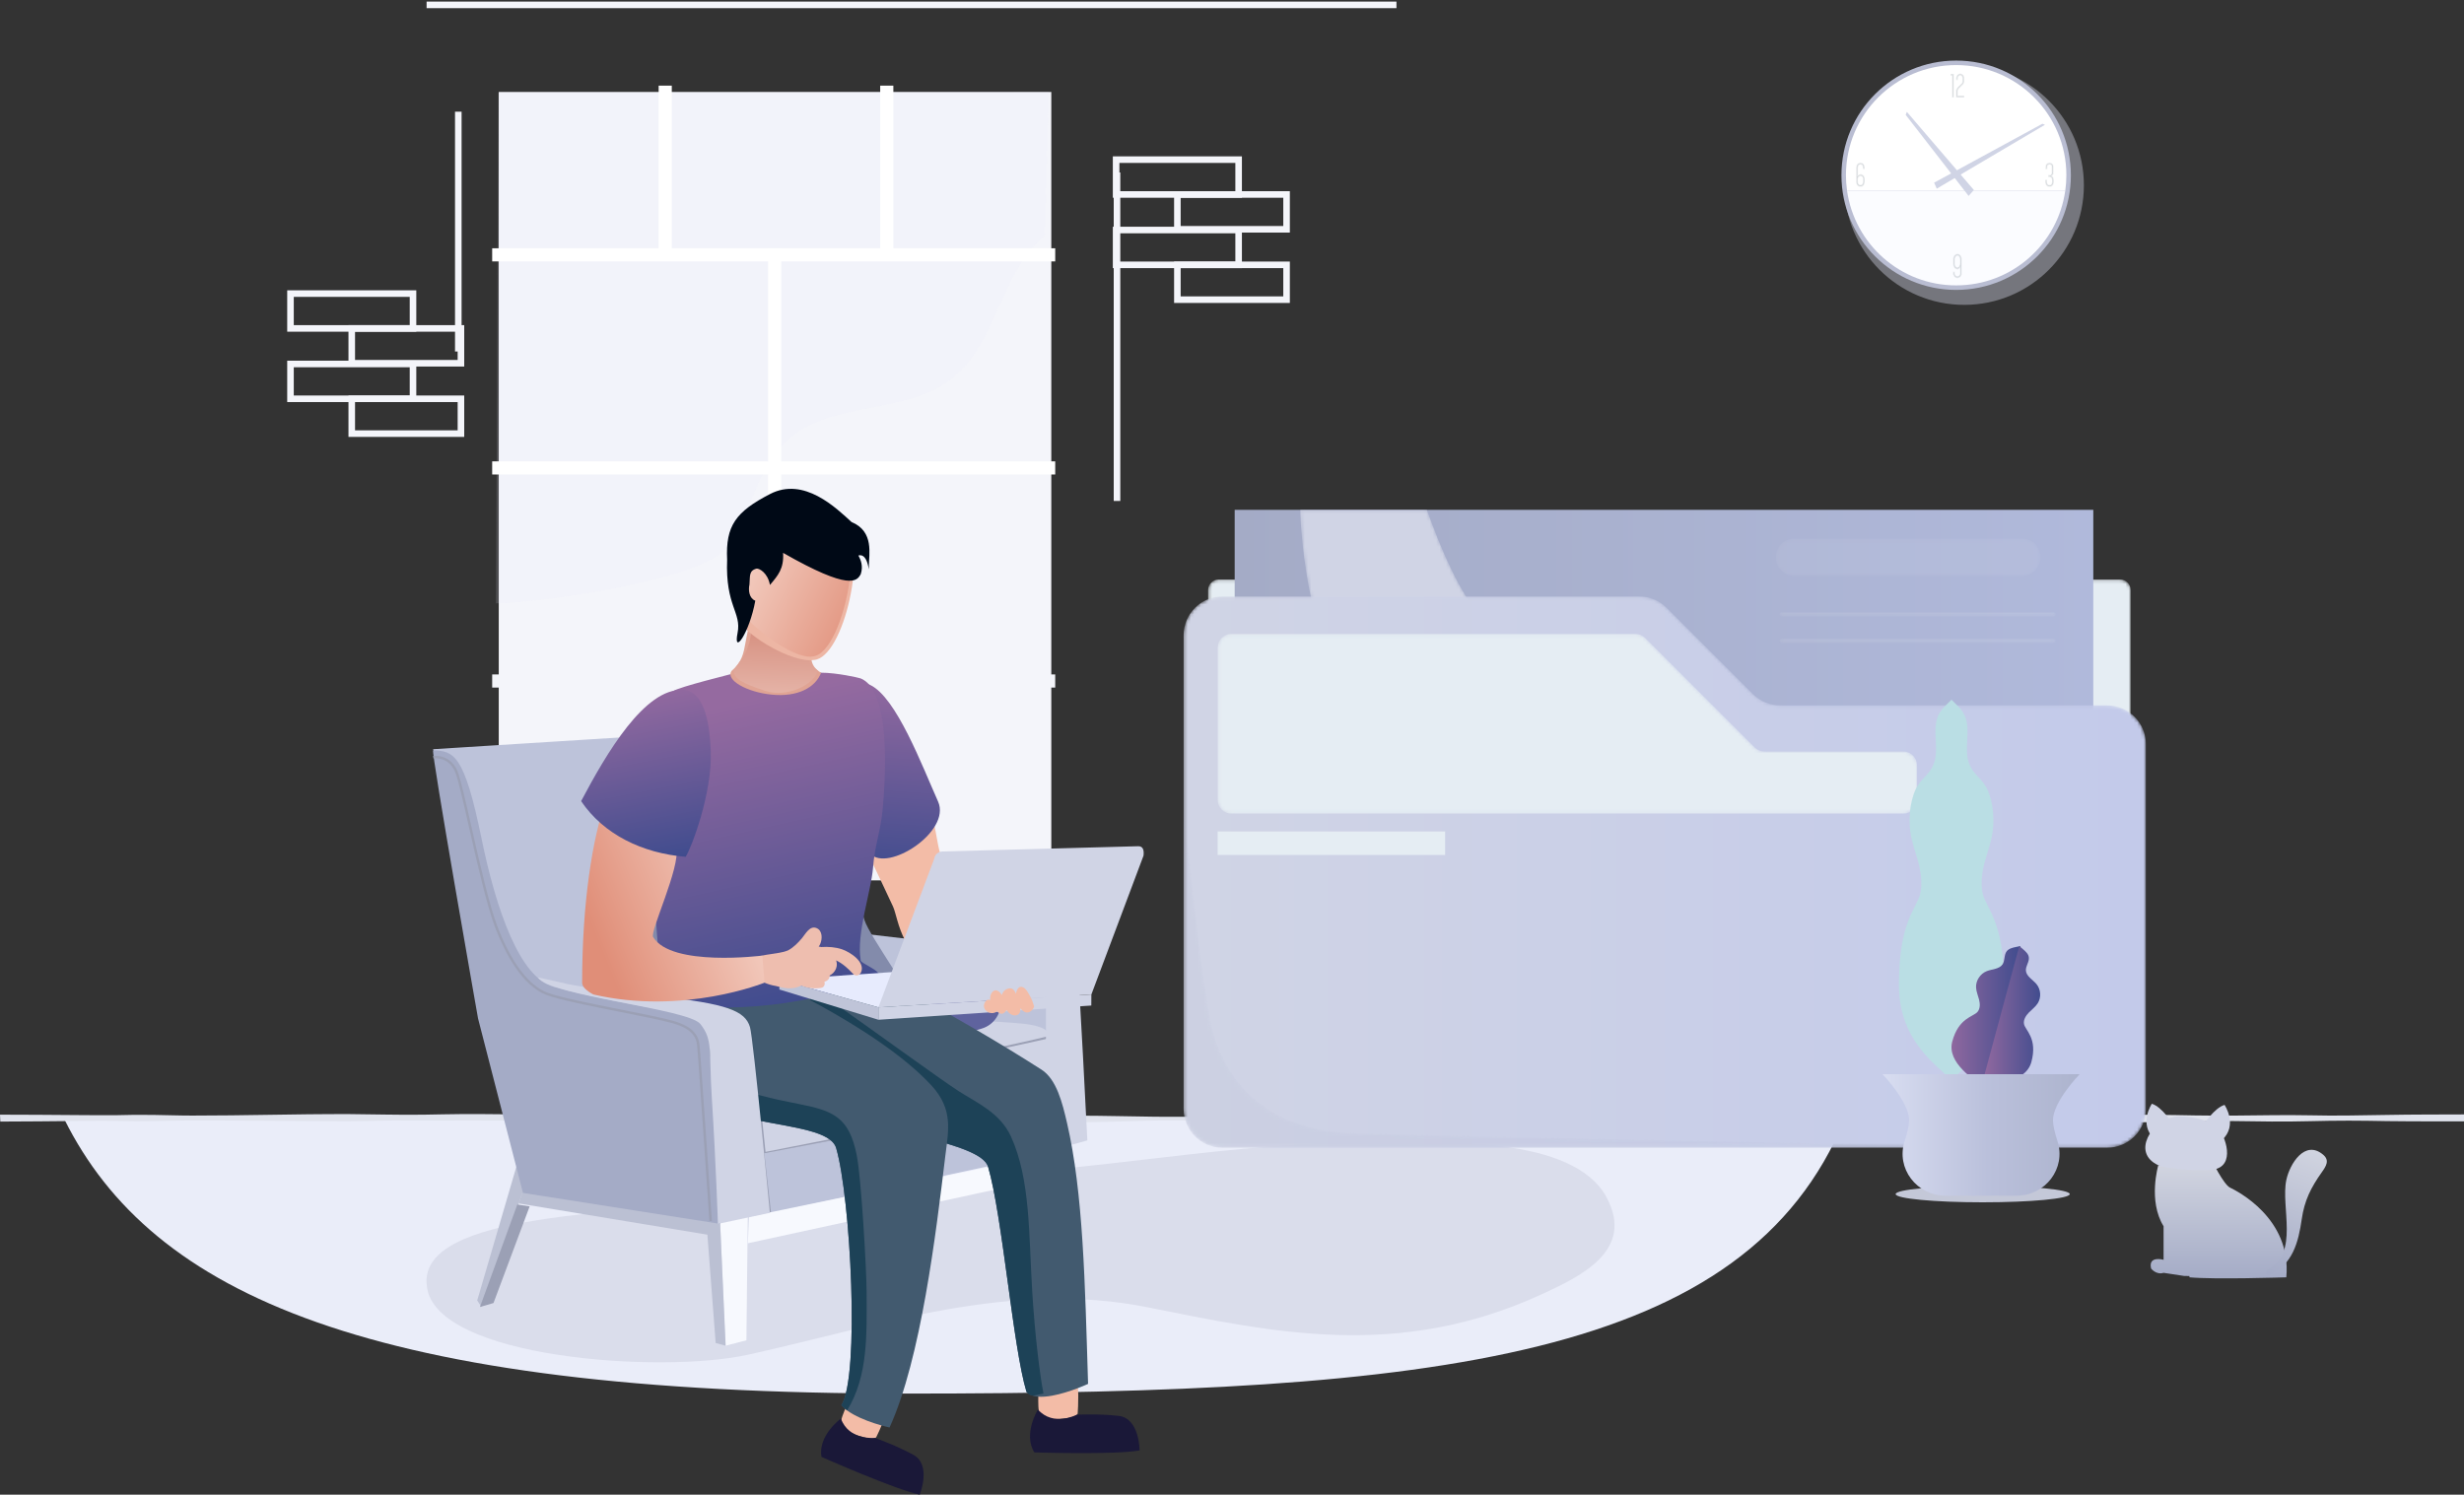 <?xml version="1.0" encoding="UTF-8"?>
<svg width="750px" height="455px" viewBox="0 0 750 455" version="1.1" xmlns="http://www.w3.org/2000/svg" xmlns:xlink="http://www.w3.org/1999/xlink">
    <rect x="0" y="0" width="750" height="455" fill="#333333" stroke="none"/>
    <!-- Generator: sketchtool 57.1 (101010) - https://sketch.com -->
    <title>4F96DE33-980A-41A5-ACF1-6061E7DBF5EC</title>
    <desc>Created with sketchtool.</desc>
    <defs>
        <path d="M3.489,0.122 L277.853,0.122 C279.635,0.122 281.08,1.566 281.08,3.347 L281.08,53.199 C281.08,54.98 279.635,56.424 277.853,56.424 L3.489,56.424 C1.71,56.424 0.265,54.98 0.265,53.199 L0.265,3.347 C0.265,1.566 1.71,0.122 3.489,0.122" id="path-1"></path>
        <linearGradient x1="-1.05713833e-05%" y1="50%" x2="100%" y2="50%" id="linearGradient-3">
            <stop stop-color="#A4ABC6" offset="0%"></stop>
            <stop stop-color="#B0B9DB" offset="100%"></stop>
        </linearGradient>
        <path d="M143.33,72.087 L107.188,72.087 C96.407,69.588 83.209,70.882 70.13,72.087 C57.941,73.211 45.857,74.258 35.93,72.087 C30.603,70.92 25.896,68.832 22.13,65.329 C4.42,48.87 0.768,16.011 0.069,0.204 L38.671,0.204 C43.094,12.58 48.876,25.932 55.01,32.509 C68.163,46.584 116.67,15.14 133.114,57.618 C135.459,63.68 138.996,68.421 143.33,72.087" id="path-4"></path>
        <path d="M293.173,45.011 L293.173,156.061 C293.173,162.584 287.882,167.872 281.362,167.872 L12.084,167.872 C5.556,167.872 0.268,162.584 0.268,156.061 L0.268,11.851 C0.268,5.329 5.556,0.04 12.084,0.04 L138.932,0.04 C142.068,0.04 145.071,1.284 147.289,3.498 L173.528,29.736 C175.741,31.95 178.747,33.2 181.88,33.2 L281.362,33.2 C282.544,33.2 283.691,33.375 284.771,33.704 C289.631,35.162 293.173,39.673 293.173,45.011" id="path-6"></path>
        <linearGradient x1="0%" y1="50%" x2="100%" y2="50%" id="linearGradient-8">
            <stop stop-color="#D0D4E5" offset="0%"></stop>
            <stop stop-color="#C3CAEA" offset="100%"></stop>
        </linearGradient>
        <path d="M4.362,0.103 L127.273,0.103 C128.392,0.103 129.47,0.548 130.26,1.341 L163.584,34.665 C164.377,35.458 165.452,35.903 166.574,35.903 L208.783,35.903 C211.118,35.903 213.011,37.795 213.011,40.129 L213.011,50.626 C213.011,52.96 211.118,54.852 208.783,54.852 L4.362,54.852 C2.028,54.852 0.135,52.96 0.135,50.626 L0.135,4.33 C0.135,1.995 2.028,0.103 4.362,0.103" id="path-9"></path>
        <path d="M83.66,1.405 L0.854,1.405 C0.508,1.405 0.229,1.126 0.229,0.782 C0.229,0.438 0.508,0.159 0.854,0.159 L83.66,0.159 C84.005,0.159 84.284,0.438 84.284,0.782 C84.284,1.126 84.005,1.405 83.66,1.405" id="path-11"></path>
        <linearGradient x1="-6.57375756e-05%" y1="49.998%" x2="99.998%" y2="49.998%" id="linearGradient-13">
            <stop stop-color="#EDF1EE" offset="0%"></stop>
            <stop stop-color="#F1F6F6" offset="100%"></stop>
        </linearGradient>
        <path d="M83.66,1.459 L0.854,1.459 C0.508,1.459 0.229,1.18 0.229,0.836 C0.229,0.493 0.508,0.213 0.854,0.213 L83.66,0.213 C84.005,0.213 84.284,0.493 84.284,0.836 C84.284,1.18 84.005,1.459 83.66,1.459" id="path-14"></path>
        <path d="M75.12,11.467 L5.661,11.467 C2.616,11.467 0.149,8.999 0.149,5.955 L0.149,5.617 C0.149,2.573 2.616,0.105 5.661,0.105 L75.12,0.105 C78.165,0.105 80.632,2.573 80.632,5.617 L80.632,5.955 C80.632,8.999 78.165,11.467 75.12,11.467" id="path-16"></path>
        <path d="M260.003,104.052 L12.084,104.052 C5.556,104.052 0.268,98.764 0.268,92.241 L0.268,0.077 C1.594,13.681 4.335,39.87 7.728,61.936 C12.551,93.327 37.159,98.709 49.219,99.515 C61.276,100.314 260.003,104.052 260.003,104.052" id="path-18"></path>
        <linearGradient x1="0.002%" y1="49.998%" x2="100.003%" y2="49.998%" id="linearGradient-20">
            <stop stop-color="#956AA0" offset="0%"></stop>
            <stop stop-color="#404C8E" offset="100%"></stop>
        </linearGradient>
        <linearGradient x1="0%" y1="50%" x2="100.001%" y2="50%" id="linearGradient-21">
            <stop stop-color="#956AA0" offset="0%"></stop>
            <stop stop-color="#404C8E" offset="100%"></stop>
        </linearGradient>
        <linearGradient x1="100%" y1="50%" x2="0%" y2="50%" id="linearGradient-22">
            <stop stop-color="#ADB4CE" offset="0%"></stop>
            <stop stop-color="#BAC0DB" offset="46.619%"></stop>
            <stop stop-color="#D8DDF1" offset="100%"></stop>
        </linearGradient>
        <linearGradient x1="50%" y1="-0.001%" x2="50%" y2="100%" id="linearGradient-23">
            <stop stop-color="#956AA0" offset="0%"></stop>
            <stop stop-color="#404C8E" offset="100%"></stop>
        </linearGradient>
        <linearGradient x1="36.24%" y1="11.118%" x2="50%" y2="100%" id="linearGradient-24">
            <stop stop-color="#956AA0" offset="0%"></stop>
            <stop stop-color="#404C8E" offset="100%"></stop>
        </linearGradient>
        <linearGradient x1="50.745%" y1="150.621%" x2="44.73%" y2="-42.427%" id="linearGradient-25">
            <stop stop-color="#EFCCC2" offset="0%"></stop>
            <stop stop-color="#CC7765" offset="100%"></stop>
        </linearGradient>
        <linearGradient x1="101.315%" y1="21.903%" x2="-23.27%" y2="72.995%" id="linearGradient-26">
            <stop stop-color="#F6D7CC" offset="0%"></stop>
            <stop stop-color="#E08E78" offset="100%"></stop>
        </linearGradient>
        <linearGradient x1="80.471%" y1="21.903%" x2="6.492%" y2="72.995%" id="linearGradient-27">
            <stop stop-color="#F6D7CC" offset="0%"></stop>
            <stop stop-color="#E08E78" offset="100%"></stop>
        </linearGradient>
        <linearGradient x1="50%" y1="-0.001%" x2="50%" y2="100%" id="linearGradient-28">
            <stop stop-color="#956AA0" offset="0%"></stop>
            <stop stop-color="#404C8E" offset="100%"></stop>
        </linearGradient>
        <linearGradient x1="50%" y1="0%" x2="50%" y2="100%" id="linearGradient-29">
            <stop stop-color="#D3D6E1" offset="0%"></stop>
            <stop stop-color="#A4ABC6" offset="100%"></stop>
        </linearGradient>
        <linearGradient x1="50%" y1="0%" x2="50%" y2="100%" id="linearGradient-30">
            <stop stop-color="#D3D6E1" offset="0%"></stop>
            <stop stop-color="#A4ABC6" offset="100%"></stop>
        </linearGradient>
    </defs>
    <g id="Page-1" stroke="none" stroke-width="1" fill="none" fill-rule="evenodd">
        <g id="VDS-start" transform="translate(-572, -123)">
            <g id="main-screen" transform="translate(-33, -7)">
                <g id="vds-start-img" transform="translate(605, 112)">
                    <g id="14" transform="translate(0, 173)">
                        <path d="M19.629,185.814 C46.251,239.146 112.571,269.225 275.719,269.227 C438.524,269.23 531.427,258.469 561.437,185.814 L19.629,185.814 Z" id="Path" fill="#EAEDF9" fill-rule="nonzero"></path>
                        <g id="Group-9-Copy" transform="translate(506.5, 271) scale(-1, 1) translate(-506.5, -271) translate(333, 242)"></g>
                        <path d="M215.452,209.676 C226.057,208.813 245.855,206.24 252.584,204.556 C266.884,202.031 274.622,203.795 288.921,202.953 C332.662,202.112 376.402,192.009 420.143,192.851 C437.807,192.851 479.024,190.325 489.118,209.688 C497.53,225.684 481.29,233.502 468.93,239.153 C425.369,259.07 387.298,250.56 349.446,242.983 C307.387,234.564 268.52,248.355 227.743,257.386 C201.137,263.279 132.465,258.516 129.941,236.628 C126.577,213.055 194.653,215.309 215.452,209.676" id="Path" fill="#DADDEB" fill-rule="nonzero"></path>
                        <ellipse id="Oval" fill="#C4C8D8" cx="603.5" cy="208.5" rx="26.5" ry="2.5"></ellipse>
                        <path d="M0,184.319 C7.818,184.36 15.633,184.35 23.451,184.447 L29.315,184.483 C31.27,184.504 33.224,184.504 35.179,184.483 C37.134,184.442 39.088,184.381 41.043,184.37 C42.998,184.36 44.952,184.37 46.907,184.401 C50.816,184.452 54.725,184.606 58.618,184.596 C62.511,184.586 66.437,184.545 70.33,184.524 L93.781,184.201 C97.691,184.201 101.6,184.109 105.493,184.135 C109.386,184.16 113.311,184.227 117.204,184.288 C121.097,184.35 125.023,184.37 128.916,184.324 C132.809,184.278 136.734,184.155 140.628,184.14 L146.491,184.14 L152.355,184.191 L164.067,184.314 C167.976,184.35 171.885,184.432 175.778,184.432 L187.49,184.432 C195.308,184.55 203.123,184.191 210.941,184.232 C214.851,184.232 218.76,184.493 222.653,184.504 C223.63,184.529 224.607,184.504 225.585,184.504 L228.517,184.411 C230.471,184.329 232.426,184.335 234.381,184.34 L257.832,184.422 L269.543,184.483 L292.967,184.483 C296.876,184.483 300.785,184.586 304.678,184.673 C308.571,184.76 312.497,184.873 316.39,184.832 C320.283,184.791 324.208,184.611 328.101,184.627 C335.92,184.627 343.734,184.862 351.553,184.944 C355.462,185.011 359.371,184.944 363.264,184.944 L374.976,184.873 L380.84,184.832 L398.415,184.832 C406.234,184.832 414.048,184.832 421.866,184.919 L433.578,184.919 L445.29,184.77 L457.001,184.596 L468.713,184.478 C476.531,184.381 484.346,184.36 492.164,184.319 L498.028,184.319 L503.892,184.355 L515.603,184.54 L521.467,184.565 L527.331,184.524 C531.24,184.524 535.149,184.437 539.043,184.381 L550.754,184.237 L556.618,184.165 L562.482,184.165 C570.3,184.391 578.115,184.222 585.933,184.165 C587.888,184.135 589.842,184.14 591.797,184.135 C593.752,184.13 595.706,184.135 597.661,184.176 C601.57,184.232 605.479,184.406 609.372,184.447 C617.191,184.601 625.005,184.232 632.824,184.493 C636.733,184.601 640.642,184.616 644.535,184.493 C646.49,184.442 648.445,184.36 650.399,184.355 C652.354,184.35 654.309,184.355 656.263,184.381 C660.172,184.381 664.082,184.499 667.975,184.55 L673.839,184.606 L679.702,184.606 L691.414,184.483 C695.323,184.432 699.227,184.444 703.126,184.519 C710.944,184.714 718.758,184.519 726.577,184.401 C730.486,184.309 734.395,184.314 738.288,184.283 C742.182,184.253 746.107,184.232 750,184.247 L750,186.353 L738.288,186.353 C738.288,186.353 730.47,186.353 726.577,186.282 C722.684,186.21 718.758,186.143 714.865,186.143 C710.972,186.143 707.047,186.205 703.154,186.302 C699.261,186.399 695.335,186.435 691.442,186.41 L679.731,186.266 C671.912,186.266 664.098,186.471 656.279,186.62 L650.415,186.62 C648.461,186.62 646.506,186.497 644.552,186.42 C640.642,186.246 636.733,186.261 632.84,186.389 C630.885,186.456 628.931,186.476 626.976,186.487 C625.022,186.497 623.067,186.487 621.112,186.405 L615.248,186.266 C613.294,186.266 611.339,186.215 609.385,186.266 C605.475,186.266 601.566,186.451 597.673,186.497 C595.718,186.497 593.764,186.538 591.809,186.497 C589.855,186.456 587.9,186.497 585.945,186.44 C578.127,186.348 570.312,186.143 562.494,186.364 C546.861,186.44 531.224,185.964 515.591,186.179 L503.88,186.466 L498.016,186.538 L492.152,186.538 C484.333,186.538 476.519,186.538 468.701,186.466 C460.882,186.394 453.068,186.379 445.249,186.148 C437.431,185.918 429.616,185.846 421.798,186.025 C406.165,186.292 390.528,186.435 374.895,186.338 L363.183,186.118 C359.274,186.077 355.365,186.041 351.472,186.118 C347.579,186.194 343.653,186.328 339.76,186.43 C337.806,186.492 335.851,186.558 333.896,186.569 C331.942,186.579 329.987,186.645 328.033,186.62 C327.055,186.62 326.078,186.584 325.101,186.553 L322.169,186.41 C320.214,186.317 318.26,186.2 316.305,186.159 C312.396,186.102 308.486,186.225 304.593,186.394 C300.7,186.563 296.775,186.661 292.882,186.656 C288.989,186.65 285.063,186.589 281.17,186.558 L269.459,186.461 L257.747,186.461 L234.514,186.476 C232.559,186.476 230.605,186.476 228.65,186.358 L225.718,186.241 C224.741,186.241 223.763,186.189 222.786,186.21 C218.877,186.21 214.968,186.425 211.075,186.41 C203.256,186.41 195.442,186.061 187.623,186.107 C171.99,185.964 156.353,186.107 140.72,186.077 L129.009,186.041 C125.1,186.041 121.19,186.041 117.297,186.138 C113.404,186.235 109.479,186.312 105.586,186.323 C101.693,186.333 97.767,186.287 93.874,186.276 L70.423,186.123 C66.514,186.123 62.604,186.041 58.711,186.072 C54.818,186.102 50.893,186.22 47,186.276 C45.045,186.276 43.09,186.338 41.136,186.317 L35.272,186.241 L32.34,186.205 L29.408,186.205 L23.544,186.251 C15.726,186.364 7.911,186.374 0.093,186.425 L0,184.319 Z" id="Path" fill="#E0E3ED" fill-rule="nonzero"></path>
                        <g id="Group" transform="translate(360, 0)">
                            <g id="Group-275" transform="translate(7.46, 21.273)">
                                <mask id="mask-2" fill="white">
                                    <use xlink:href="#path-1"></use>
                                </mask>
                                <g id="Clip-274"></g>
                                <path d="M3.489,0.122 L277.853,0.122 C279.635,0.122 281.08,1.566 281.08,3.347 L281.08,53.199 C281.08,54.98 279.635,56.424 277.853,56.424 L3.489,56.424 C1.71,56.424 0.265,54.98 0.265,53.199 L0.265,3.347 C0.265,1.566 1.71,0.122 3.489,0.122" id="Fill-273" fill="#E5EDF3" mask="url(#mask-2)"></path>
                            </g>
                            <polygon id="Fill-276" fill="url(#linearGradient-3)" points="15.817 72.087 277.162 72.087 277.162 0.204 15.817 0.204"></polygon>
                            <g id="Group-280" transform="translate(35.64, 0)">
                                <mask id="mask-5" fill="white">
                                    <use xlink:href="#path-4"></use>
                                </mask>
                                <g id="Clip-279"></g>
                                <path d="M143.33,72.087 L107.188,72.087 C96.407,69.588 83.209,70.882 70.13,72.087 C57.941,73.211 45.857,74.258 35.93,72.087 C30.603,70.92 25.896,68.832 22.13,65.329 C4.42,48.87 0.768,16.011 0.069,0.204 L38.671,0.204 C43.094,12.58 48.876,25.932 55.01,32.509 C68.163,46.584 116.67,15.14 133.114,57.618 C135.459,63.68 138.996,68.421 143.33,72.087" id="Fill-278" fill="#D0D4E5" mask="url(#mask-5)"></path>
                            </g>
                            <g id="Group-283" transform="translate(0, 26.523)">
                                <mask id="mask-7" fill="white">
                                    <use xlink:href="#path-6"></use>
                                </mask>
                                <g id="Clip-282"></g>
                                <path d="M293.173,45.011 L293.173,156.061 C293.173,162.584 287.882,167.872 281.362,167.872 L12.084,167.872 C5.556,167.872 0.268,162.584 0.268,156.061 L0.268,11.851 C0.268,5.329 5.556,0.04 12.084,0.04 L138.932,0.04 C142.068,0.04 145.071,1.284 147.289,3.498 L173.528,29.736 C175.741,31.95 178.747,33.2 181.88,33.2 L281.362,33.2 C282.544,33.2 283.691,33.375 284.771,33.704 C289.631,35.162 293.173,39.673 293.173,45.011" id="Fill-281" fill="url(#linearGradient-8)" mask="url(#mask-7)"></path>
                            </g>
                            <g id="Group-286" transform="translate(10.499, 37.85)">
                                <mask id="mask-10" fill="white">
                                    <use xlink:href="#path-9"></use>
                                </mask>
                                <g id="Clip-285"></g>
                                <path d="M4.362,0.103 L127.273,0.103 C128.392,0.103 129.47,0.548 130.26,1.341 L163.584,34.665 C164.377,35.458 165.452,35.903 166.574,35.903 L208.783,35.903 C211.118,35.903 213.011,37.795 213.011,40.129 L213.011,50.626 C213.011,52.96 211.118,54.852 208.783,54.852 L4.362,54.852 C2.028,54.852 0.135,52.96 0.135,50.626 L0.135,4.33 C0.135,1.995 2.028,0.103 4.362,0.103" id="Fill-284" fill="#E5EDF3" mask="url(#mask-10)"></path>
                            </g>
                            <polygon id="Fill-287" fill="#E5EDF3" points="10.634 105.262 79.875 105.262 79.875 98.104 10.634 98.104"></polygon>
                            <g id="Group-294" opacity="0.3" transform="translate(181.449, 31.232)">
                                <mask id="mask-12" fill="white">
                                    <use xlink:href="#path-11"></use>
                                </mask>
                                <g id="Clip-293" opacity="0.32"></g>
                                <path d="M83.66,1.405 L0.854,1.405 C0.508,1.405 0.229,1.126 0.229,0.782 C0.229,0.438 0.508,0.159 0.854,0.159 L83.66,0.159 C84.005,0.159 84.284,0.438 84.284,0.782 C84.284,1.126 84.005,1.405 83.66,1.405" id="Fill-292" fill="url(#linearGradient-13)" opacity="0.685" mask="url(#mask-12)"></path>
                            </g>
                            <g id="Group-297" opacity="0.3" transform="translate(181.449, 39.244)">
                                <mask id="mask-15" fill="white">
                                    <use xlink:href="#path-14"></use>
                                </mask>
                                <g id="Clip-296" opacity="0.32"></g>
                                <path d="M83.66,1.459 L0.854,1.459 C0.508,1.459 0.229,1.18 0.229,0.836 C0.229,0.493 0.508,0.213 0.854,0.213 L83.66,0.213 C84.005,0.213 84.284,0.493 84.284,0.836 C84.284,1.18 84.005,1.459 83.66,1.459" id="Fill-295" fill="url(#linearGradient-13)" opacity="0.685" mask="url(#mask-15)"></path>
                            </g>
                            <g id="Group-300" transform="translate(180.41, 8.841)">
                                <mask id="mask-17" fill="white">
                                    <use xlink:href="#path-16"></use>
                                </mask>
                                <g id="Clip-299"></g>
                                <path d="M75.12,11.467 L5.661,11.467 C2.616,11.467 0.149,8.999 0.149,5.955 L0.149,5.617 C0.149,2.573 2.616,0.105 5.661,0.105 L75.12,0.105 C78.165,0.105 80.632,2.573 80.632,5.617 L80.632,5.955 C80.632,8.999 78.165,11.467 75.12,11.467" id="Fill-298" fill="#FFFFFF" opacity="0.248" mask="url(#mask-17)"></path>
                            </g>
                            <g id="Group-303" transform="translate(0, 90.343)">
                                <mask id="mask-19" fill="white">
                                    <use xlink:href="#path-18"></use>
                                </mask>
                                <g id="Clip-302"></g>
                                <path d="M260.003,104.052 L12.084,104.052 C5.556,104.052 0.268,98.764 0.268,92.241 L0.268,0.077 C1.594,13.681 4.335,39.87 7.728,61.936 C12.551,93.327 37.159,98.709 49.219,99.515 C61.276,100.314 260.003,104.052 260.003,104.052" id="Fill-301" fill="#A4ABC6" opacity="0.3" mask="url(#mask-19)"></path>
                            </g>
                        </g>
                        <g id="Group-58" transform="translate(573, 58)">
                            <path d="M16.368,6.698 C15.668,10.085 16.691,14.1 16.112,17.579 C15.387,21.932 12.693,23.177 10.866,25.923 C8.703,29.174 7.713,35.267 8.505,40.459 C8.996,43.673 10.064,46.374 10.862,49.323 C11.661,52.275 12.188,55.89 11.508,58.958 C10.482,63.582 5,67.174 5,86.774 C5,104.662 17.464,111.62 21,116 L21,0 L19.402,1.588 C18.189,2.789 16.885,4.19 16.368,6.698" id="Fill-505" fill="#BADEE4"></path>
                            <path d="M31.138,49.323 C31.936,46.374 33.004,43.673 33.495,40.459 C34.287,35.267 33.297,29.174 31.134,25.923 C29.307,23.177 26.61,21.932 25.888,17.579 C25.309,14.1 26.332,10.085 25.632,6.698 C25.115,4.19 23.808,2.789 22.6,1.588 L21,0 L21,116 C24.533,111.62 37,104.662 37,86.774 C37,67.174 31.515,63.582 30.492,58.958 C29.812,55.89 30.339,52.275 31.138,49.323" id="Fill-506" fill="#BADEE4"></path>
                            <path d="M37.806,76.583 C36.939,77.701 37.322,79.39 36.539,80.566 C35.555,82.039 33.378,81.976 31.713,82.639 C29.743,83.426 28.387,85.492 28.478,87.571 C28.535,88.856 29.084,90.064 29.399,91.313 C29.716,92.564 29.761,94.005 28.942,95.011 C27.703,96.527 23.167,96.792 21.232,104.059 C19.468,110.689 28.288,115.69 30.552,118 L42,75 L40.622,75.278 C39.582,75.488 38.449,75.754 37.806,76.583" id="Fill-507" fill="url(#linearGradient-20)"></path>
                            <path d="M43.647,82.466 C43.544,81.065 44.743,79.774 44.54,78.383 C44.39,77.354 43.519,76.582 42.703,75.9 L41.623,75 L30,118 C33.177,117.063 43.526,116.908 45.32,110.274 C47.282,103.011 43.397,100.613 43.067,98.7 C42.847,97.432 43.617,96.193 44.53,95.254 C45.444,94.314 46.541,93.523 47.245,92.426 C48.378,90.655 48.221,88.206 46.873,86.58 C45.733,85.206 43.771,84.22 43.647,82.466" id="Fill-510" fill="url(#linearGradient-21)"></path>
                            <path d="M0,114 C0,114 8.114,122.387 8.114,128.031 C8.114,129.54 7.554,131.847 6.723,134.423 C4.084,142.645 10.356,151 19.273,151 L40.724,151 C49.646,151 55.913,142.645 53.273,134.423 C52.446,131.847 51.884,129.54 51.884,128.031 C51.884,122.387 60,114 60,114 L0,114" id="Fill-513" fill="url(#linearGradient-22)"></path>
                        </g>
                    </g>
                    <g id="Group" transform="translate(560.475, 35.907)" fill-rule="nonzero">
                        <ellipse id="Oval" fill="#D8DBEB" opacity="0.4" cx="37.399" cy="38.484" rx="36.426" ry="36.414"></ellipse>
                        <ellipse id="Oval" fill="#B9BDD2" cx="34.949" cy="35.438" rx="34.916" ry="34.904"></ellipse>
                        <path d="M68.494,35.438 C68.494,16.918 53.476,1.904 34.949,1.904 C16.422,1.904 1.404,16.917 1.404,35.438 C1.404,37.019 1.521,38.572 1.733,40.095 L68.165,40.095 C68.377,38.573 68.494,37.019 68.494,35.438 Z" id="Path" fill="#FFFFFF"></path>
                        <path d="M1.733,40.095 C4.003,56.41 18.005,68.971 34.949,68.971 C51.894,68.971 65.895,56.41 68.165,40.095 L1.733,40.095 Z" id="Path" fill="#FBFCFF"></path>
                        <g transform="translate(13.193, 10.551)" fill="#D0D4E5" id="Path">
                            <polygon transform="translate(16.54, 18.54) rotate(-69) translate(-16.54, -18.54) " points="7.964 31.48 10.214 32.325 25.117 4.755 24.133 4.755"></polygon>
                            <polygon transform="translate(31.66, 18.994) rotate(-69) translate(-31.66, -18.994) " points="18.088 6.403 16.681 7.81 46.639 31.586 46.639 30.742"></polygon>
                        </g>
                        <g transform="translate(32.983, 3.957)" fill="#455562" fill-opacity="0.228" id="Shape">
                            <path d="M1.255,0.628 L1.255,7.819 L0.703,7.819 L0.703,1.182 L0.255,1.182 L0.255,0.628 L1.255,0.628 L1.255,0.628 Z M0.295,0.679 L0.295,1.131 L0.754,1.131 L0.754,7.767 L1.202,7.767 L1.202,0.679 L0.295,0.679 Z M1.109,0.771 L1.109,7.674 L0.848,7.674 L0.848,1.027 L0.379,1.027 L0.379,0.77 L1.109,0.77 L1.109,0.771 Z"></path>
                            <path d="M4.416,3.052 C4.406,3.576 3.934,4.018 3.419,4.501 C2.946,4.932 2.504,5.364 2.484,5.775 L2.484,7.254 L4.416,7.254 L4.416,7.819 L1.939,7.819 L1.939,5.764 C1.97,5.117 2.515,4.582 3.06,4.089 C3.46,3.73 3.871,3.308 3.881,3.051 L3.881,1.952 C3.881,1.315 3.542,1.12 3.213,1.12 C2.751,1.12 2.514,1.479 2.514,1.983 L2.514,2.537 L1.99,2.537 L1.99,1.962 C1.99,0.965 2.637,0.564 3.213,0.564 C3.748,0.564 4.415,0.924 4.415,1.941 L4.415,3.052 L4.416,3.052 Z M4.365,1.943 C4.365,0.956 3.718,0.617 3.214,0.617 C2.649,0.617 2.042,1.008 2.042,1.963 L2.042,2.487 L2.464,2.487 L2.464,1.984 C2.464,1.449 2.721,1.07 3.215,1.07 C3.563,1.07 3.944,1.275 3.944,1.953 L3.944,3.053 C3.934,3.33 3.502,3.761 3.101,4.121 C2.577,4.594 2.022,5.159 1.992,5.765 L1.992,7.769 L4.366,7.769 L4.366,7.307 L2.433,7.307 L2.433,5.765 C2.453,5.344 2.916,4.913 3.379,4.471 C3.893,3.998 4.366,3.556 4.366,3.053 L4.366,1.943 L4.365,1.943 Z M4.283,3.052 C4.272,3.514 3.81,3.935 3.327,4.387 C2.834,4.849 2.361,5.291 2.34,5.764 C2.34,5.867 2.34,6.915 2.34,7.408 L4.283,7.408 L4.283,7.675 L2.083,7.675 C2.083,7.531 2.083,5.908 2.083,5.765 C2.114,5.179 2.628,4.686 3.152,4.203 C3.583,3.813 4.025,3.371 4.036,3.053 L4.036,1.953 C4.036,1.193 3.614,0.967 3.214,0.967 C2.659,0.967 2.371,1.398 2.371,1.984 L2.371,2.385 L2.135,2.385 L2.135,1.963 C2.135,1.079 2.7,0.71 3.215,0.71 C3.687,0.71 4.283,1.029 4.283,1.943 L4.283,3.052 L4.283,3.052 Z"></path>
                        </g>
                        <path d="M62.954,35.439 L63.344,35.439 C63.807,35.408 64.044,34.976 64.044,34.483 L64.044,33.014 C64.044,32.438 63.766,32.171 63.397,32.171 C62.924,32.171 62.656,32.51 62.656,33.024 L62.656,33.588 L62.143,33.588 L62.143,33.013 C62.143,31.924 62.821,31.626 63.397,31.626 C64.034,31.626 64.589,32.057 64.589,33.003 L64.589,34.482 C64.589,35.098 64.424,35.396 64.085,35.684 C64.537,35.941 64.671,36.485 64.671,37.05 L64.671,37.45 C64.671,38.283 64.198,38.981 63.376,38.981 C62.605,38.981 62.061,38.355 62.061,37.46 L62.061,36.813 L62.585,36.813 L62.585,37.46 C62.585,38.026 62.873,38.405 63.376,38.405 C63.848,38.405 64.136,38.015 64.136,37.45 L64.136,37.05 C64.136,36.495 63.941,36.002 63.355,36.002 L62.955,36.002 L62.955,35.439 L62.954,35.439 Z M63.005,35.952 L63.354,35.952 C63.971,35.952 64.187,36.466 64.187,37.052 L64.187,37.452 C64.187,38.037 63.878,38.459 63.375,38.459 C62.84,38.459 62.532,38.058 62.532,37.462 L62.532,36.866 L62.111,36.866 L62.111,37.462 C62.111,38.326 62.635,38.932 63.375,38.932 C64.166,38.932 64.619,38.274 64.619,37.452 L64.619,37.052 C64.619,36.415 64.434,35.942 64.002,35.695 C64.382,35.408 64.536,35.007 64.536,34.483 L64.536,33.004 C64.536,32.089 64.013,31.669 63.396,31.669 C62.84,31.669 62.193,31.967 62.193,33.014 L62.193,33.538 L62.615,33.538 L62.615,33.024 C62.615,32.48 62.893,32.131 63.397,32.131 C63.777,32.131 64.095,32.408 64.095,33.014 L64.095,34.484 C64.095,35.007 63.839,35.46 63.345,35.491 L63.005,35.491 L63.005,35.952 L63.005,35.952 Z M63.097,35.582 L63.354,35.582 C63.899,35.562 64.187,35.059 64.187,34.483 L64.187,33.014 C64.187,32.346 63.838,32.027 63.396,32.027 C62.84,32.027 62.523,32.418 62.523,33.024 L62.523,33.435 L62.286,33.435 L62.286,33.013 C62.286,32.047 62.893,31.77 63.397,31.77 C63.961,31.77 64.445,32.15 64.445,33.003 L64.445,34.482 C64.445,35.017 64.239,35.448 63.798,35.705 C64.311,35.9 64.527,36.373 64.527,37.051 L64.527,37.451 C64.527,38.211 64.105,38.828 63.376,38.828 C62.687,38.828 62.205,38.273 62.205,37.462 L62.205,36.968 L62.441,36.968 L62.441,37.462 C62.441,38.119 62.79,38.55 63.376,38.55 C63.941,38.55 64.281,38.098 64.281,37.451 L64.281,37.051 C64.281,36.414 64.044,35.849 63.356,35.849 L63.098,35.849 L63.098,35.582 L63.097,35.582 Z" id="Shape" fill-opacity="0.228" fill="#455562"></path>
                        <path d="M7.124,36.671 L7.124,37.441 C7.104,38.284 6.662,38.951 5.819,38.951 C4.976,38.951 4.503,38.284 4.503,37.441 L4.503,33.147 C4.503,32.294 5.028,31.637 5.829,31.637 C6.651,31.637 7.093,32.253 7.093,33.158 L7.093,33.548 L6.569,33.548 L6.569,33.158 C6.569,32.592 6.323,32.182 5.829,32.182 C5.347,32.182 5.058,32.552 5.038,33.147 L5.038,35.479 C5.254,35.274 5.573,35.15 5.84,35.15 C6.61,35.151 7.124,35.685 7.124,36.671 Z M4.987,35.603 L4.987,33.147 C5.007,32.521 5.316,32.141 5.829,32.141 C6.353,32.141 6.61,32.562 6.61,33.158 L6.61,33.497 L7.042,33.497 L7.042,33.158 C7.042,32.284 6.61,31.688 5.829,31.688 C5.058,31.688 4.555,32.315 4.555,33.147 L4.555,37.441 C4.555,38.264 5.007,38.9 5.819,38.9 C6.641,38.9 7.052,38.273 7.072,37.441 L7.072,36.671 C7.072,35.726 6.579,35.202 5.839,35.202 C5.541,35.202 5.223,35.346 4.987,35.603 Z M6.981,36.671 L6.981,37.441 C6.96,38.211 6.569,38.798 5.819,38.798 C5.068,38.798 4.647,38.202 4.647,37.441 C4.647,36.342 4.647,34.062 4.647,33.147 C4.647,32.377 5.11,31.781 5.829,31.781 C6.559,31.781 6.95,32.346 6.95,33.157 L6.95,33.404 L6.703,33.404 L6.703,33.157 C6.703,32.499 6.415,32.037 5.829,32.037 C5.264,32.037 4.914,32.459 4.894,33.146 L4.894,35.869 C5.11,35.499 5.5,35.304 5.84,35.304 C6.528,35.305 6.981,35.788 6.981,36.671 Z M6.734,36.671 C6.734,35.911 6.415,35.561 5.84,35.561 C5.254,35.561 4.905,36.054 4.905,36.66 C4.905,36.64 4.905,37.236 4.905,37.441 C4.905,38.027 5.223,38.52 5.82,38.52 C6.426,38.52 6.734,38.027 6.734,37.431 L6.734,36.671 L6.734,36.671 Z M6.641,37.431 C6.641,37.976 6.363,38.428 5.819,38.428 C5.274,38.428 4.997,37.975 4.997,37.441 L4.997,36.66 C4.997,36.106 5.305,35.654 5.839,35.654 C6.363,35.654 6.641,35.983 6.641,36.671 L6.641,37.431 Z M6.589,36.671 C6.589,36.014 6.323,35.706 5.839,35.706 C5.335,35.706 5.037,36.127 5.037,36.661 L5.037,37.442 C5.037,37.946 5.315,38.377 5.819,38.377 C6.333,38.377 6.589,37.946 6.589,37.431 L6.589,36.671 Z" id="Shape" fill-opacity="0.228" fill="#455562"></path>
                        <path d="M36.639,65.215 C36.639,66.078 36.146,66.735 35.304,66.735 C34.512,66.735 34.019,66.026 34.019,65.205 L34.019,64.814 L34.543,64.814 L34.543,65.205 C34.543,65.739 34.821,66.16 35.304,66.16 C35.848,66.16 36.126,65.749 36.126,65.215 L36.126,63.653 C35.93,63.869 35.643,64.053 35.345,64.053 C34.316,64.053 34.019,63.067 34.019,62.204 L34.019,61.197 C34.019,60.324 34.389,59.399 35.345,59.399 C36.279,59.399 36.639,60.262 36.639,61.207 L36.639,65.215 Z M36.588,61.208 C36.588,60.293 36.238,59.451 35.345,59.451 C34.42,59.451 34.06,60.345 34.06,61.197 L34.06,62.204 C34.06,63.046 34.348,64.002 35.345,64.002 C35.673,64.002 35.982,63.786 36.167,63.519 L36.167,65.214 C36.167,65.768 35.878,66.21 35.303,66.21 C34.779,66.21 34.501,65.758 34.501,65.203 L34.501,64.855 L34.069,64.855 L34.069,65.203 C34.069,65.995 34.542,66.683 35.303,66.683 C36.114,66.683 36.587,66.057 36.587,65.214 L36.587,61.208 L36.588,61.208 Z M36.506,65.215 C36.506,65.995 36.064,66.581 35.304,66.581 C34.595,66.581 34.163,65.944 34.163,65.204 L34.163,64.957 L34.41,64.957 L34.41,65.204 C34.41,65.821 34.728,66.303 35.304,66.303 C35.941,66.303 36.259,65.821 36.259,65.215 L36.259,63.129 C36.126,63.55 35.786,63.899 35.345,63.899 C34.42,63.899 34.152,62.995 34.152,62.204 C34.152,61.886 34.152,61.578 34.152,61.197 C34.152,60.396 34.491,59.543 35.345,59.543 C36.177,59.543 36.506,60.345 36.506,61.208 L36.506,65.215 Z M36.238,61.208 C36.238,60.55 36.054,59.821 35.345,59.821 C34.667,59.821 34.41,60.54 34.41,61.197 C34.41,61.824 34.41,61.3 34.41,62.204 C34.41,62.759 34.564,63.622 35.345,63.622 C35.982,63.622 36.238,62.78 36.238,62.194 L36.238,61.208 Z M36.157,62.194 C36.157,62.738 35.91,63.529 35.345,63.529 C34.636,63.529 34.502,62.717 34.502,62.204 L34.502,61.197 C34.502,60.591 34.738,59.923 35.345,59.923 C35.982,59.923 36.157,60.601 36.157,61.207 L36.157,62.194 Z M36.104,61.208 C36.104,60.622 35.94,59.965 35.345,59.965 C34.769,59.965 34.553,60.612 34.553,61.198 L34.553,62.205 C34.553,62.698 34.677,63.479 35.345,63.479 C35.879,63.479 36.104,62.719 36.104,62.195 L36.104,61.208 Z" id="Shape" fill-opacity="0.228" fill="#455562"></path>
                    </g>
                    <g id="Group-9" transform="translate(151, 46)">
                        <rect id="Rectangle" fill="#F4F5FA" x="0.812" y="0" width="168.188" height="240"></rect>
                        <path d="M0,155.676 C12.974,155.485 63.514,148.697 70.646,138.153 C77.779,127.609 79.644,113.732 89.336,105.421 C101.617,94.907 121.077,97.726 135.192,89.651 C152.546,79.723 151.989,56.523 167.073,43.556 L168.188,1.42108547e-14 L0.693,0.165 L0,155.676" id="Path" fill="#E8EBF8" fill-rule="nonzero" opacity="0.161"></path>
                        <path d="M0.812,49.578 L168.188,49.578" id="Line-4" stroke="#FFFFFF" stroke-width="4" stroke-linecap="square"></path>
                        <path d="M0.812,114.443 L168.188,114.443" id="Line-4-Copy" stroke="#FFFFFF" stroke-width="4" stroke-linecap="square"></path>
                        <path d="M0.812,179.308 L168.188,179.308" id="Line-4-Copy-2" stroke="#F4F5FA" stroke-width="4" stroke-linecap="square"></path>
                        <path d="M84.794,49.578 L84.794,239.716" id="Line-5" stroke="#FFFFFF" stroke-width="4" stroke-linecap="square"></path>
                        <path d="M51.481,0.071 L51.481,48.819" id="Line-5-Copy" stroke="#FFFFFF" stroke-width="4" stroke-linecap="square"></path>
                        <path d="M118.919,0.071 L118.919,48.819" id="Line-5-Copy-2" stroke="#FFFFFF" stroke-width="4" stroke-linecap="square"></path>
                    </g>
                    <g id="Group" transform="translate(88, 66)" stroke="#F4F5FA" stroke-width="2">
                        <rect id="Rectangle" x="251.728" y="0.598" width="37.291" height="10.602"></rect>
                        <rect id="Rectangle-Copy" x="251.728" y="22.019" width="37.291" height="10.602"></rect>
                        <rect id="Rectangle" x="270.374" y="11.2" width="33.237" height="10.602"></rect>
                        <rect id="Rectangle-Copy-2" x="270.374" y="32.621" width="33.237" height="10.602"></rect>
                        <rect id="Rectangle" x="0.422" y="41.374" width="37.291" height="10.602"></rect>
                        <rect id="Rectangle-Copy" x="0.422" y="62.796" width="37.291" height="10.602"></rect>
                        <rect id="Rectangle" x="19.067" y="51.976" width="33.237" height="10.602"></rect>
                        <rect id="Rectangle-Copy-2" x="19.067" y="73.398" width="33.237" height="10.602"></rect>
                    </g>
                    <path d="M130.848,19.484 L424.057,19.484" id="Line-6" stroke="#F4F5FA" stroke-width="2" stroke-linecap="square"></path>
                    <path d="M104,88.5 L175,88.5" id="Line-6" stroke="#F4F5FA" stroke-width="2" stroke-linecap="square" transform="translate(139.5, 88.5) rotate(90) translate(-139.5, -88.5) "></path>
                    <path d="M291,120.5 L389,120.5" id="Line-6-Copy" stroke="#F4F5FA" stroke-width="2" stroke-linecap="square" transform="translate(340, 120.5) rotate(90) translate(-340, -120.5) "></path>
                    <g id="Group-2" transform="translate(131, 163)">
                        <path d="M0.808,83.068 L87.906,77.604 C87.906,77.604 99.816,75.617 108.998,89.774 C118.18,103.932 130.586,140.443 130.586,140.443 L137.783,167.045 L99.243,176.988 L35.3,171.243 L0.808,83.068 Z" id="Path" fill="#BDC3DA" fill-rule="nonzero"></path>
                        <polygon id="Path" fill="#BDC3DA" fill-rule="nonzero" points="130.22 139.051 193.245 146.408 189.058 171.087 136.091 166.52"></polygon>
                        <polygon id="Path" fill="#9BA0B5" fill-rule="nonzero" points="99.068 185.884 97.447 174.494 188.796 169.401 189.044 205.651 102.894 224.199"></polygon>
                        <path d="M188.142,170.416 C188.142,170.416 189.462,167.488 179.838,166.576 C164.654,165.136 133.52,164.991 132.092,165.354 L97.447,171.296 L99.077,185.419 C99.077,185.419 122.497,182.705 147.092,178.68 C161.849,176.263 176.97,173.126 188.142,170.416 Z" id="Path" fill="#D0D4E5" fill-rule="nonzero"></path>
                        <polygon id="Path" fill="#BDC3DA" fill-rule="nonzero" points="101.649 206.063 103.694 224.199 188.203 206.063 188.203 189.634"></polygon>
                        <path d="M99.968,186.098 C99.968,186.098 131.195,182.23 147.253,179.415 C169.007,175.602 188.203,171.087 188.203,171.087 L188.203,188.665 L102.01,205.652 L99.968,186.098 Z" id="Path" fill="#D0D4E5" fill-rule="nonzero"></path>
                        <path d="M187.363,205.652 L199.968,202.151 C199.968,202.151 197.436,151.174 196.952,149.189 C196.466,147.205 187.364,144.243 187.364,149.999 C187.363,154.412 187.363,205.652 187.363,205.652 Z" id="Path" fill="#D0D4E5" fill-rule="nonzero"></path>
                        <polygon id="Path" fill="#F7F9FE" fill-rule="nonzero" points="88.203 227.036 89.797 264.665 96.196 263.004 96.607 225.042"></polygon>
                        <polygon id="Path" fill="#F7F9FE" fill-rule="nonzero" points="175.911 209.024 176.439 216.241 171.352 217.237 96.607 233.472 97.017 225.387"></polygon>
                        <polygon id="Path" fill="#34394F" fill-rule="nonzero" opacity="0.2" points="143.666 167.715 98.407 178.674 98.287 175.218 128.589 167.715"></polygon>
                        <polygon id="Path" fill="#F7F9FE" fill-rule="nonzero" points="175.598 208.669 181.793 207.338 183.161 240.067 178.003 241.903"></polygon>
                        <polygon id="Path" fill="#BEC3D8" fill-rule="nonzero" points="175.174 240.484 178.119 241.06 176.334 215.768 171.397 216.767"></polygon>
                        <polygon id="Path" fill="#636363" fill-rule="nonzero" opacity="0.1" points="142.825 152.54 152.069 165.146 148.312 165.185"></polygon>
                        <polygon id="Path" fill="#BBC0D3" fill-rule="nonzero" points="84.002 226.728 88.169 226.853 89.884 264.665 86.84 263.831"></polygon>
                        <polygon id="Path" fill="#34394F" fill-rule="nonzero" opacity="0.1" points="54.59 113.759 59.605 157.082 70.556 158.441 60.391 123.91"></polygon>
                        <polygon id="Path" fill="#BBC0D3" fill-rule="nonzero" points="84.552 226.865 84.842 230.943 26.859 221.344 28.471 216.611"></polygon>
                        <polygon id="Path" fill="#BBC0D3" fill-rule="nonzero" points="26.265 209.867 14.254 250.885 15.559 252.863 28.539 216.767"></polygon>
                        <polygon id="Path" fill="#9BA0B5" fill-rule="nonzero" points="30.22 222.233 26.462 221.67 15.094 252.863 19.211 251.664"></polygon>
                        <g id="Group" transform="translate(54.59, 106.172)" fill-rule="nonzero">
                            <path d="M93.459,58.085 C74.038,58.085 53.87,61.847 35.196,55.076 C21.345,49.495 13.273,36.801 6.218,24.786 C7.296,31.27 8.91,38.305 11.827,46.401 C16.179,58.476 21.558,65.963 21.558,65.963 C21.558,65.963 30.443,69.691 35.131,69.443 C38.308,69.274 58.889,68.611 74.449,63.084 C81.171,60.696 91.442,63.192 93.62,59.167 C93.761,58.905 93.79,58.532 93.74,58.083 C93.646,58.083 93.551,58.085 93.459,58.085 Z" id="Path" fill="#D0D4E5"></path>
                            <path d="M35.196,55.076 C53.87,61.847 74.038,58.085 93.459,58.085 C93.551,58.085 93.646,58.083 93.739,58.082 C93.13,52.611 79.345,34.315 77.56,28.967 C74.333,19.302 73.187,3.783 70.698,0.433 C69.538,-1.128 65.681,5.72 56.893,4.389 C46.961,2.885 34.609,1.506 14.192,6.647 C9.494,7.829 0.863,6.063 0.863,6.063 C-1.635,8.674 5.008,16.386 5.385,19.212 C5.628,21.03 5.9,22.886 6.216,24.787 C13.274,36.801 21.345,49.495 35.196,55.076 Z" id="Path" fill="#838BAB"></path>
                        </g>
                        <g id="в-кресло" transform="translate(66, 0)">
                            <path d="M130.574,274.945 C129.604,273.687 119.402,274.947 119.312,275.612 C119.037,277.647 118.702,285.437 119.697,286.447 C120.662,287.425 130.869,287.195 131.032,285.222 C131.169,283.515 131.509,276.16 130.574,274.945" id="Fill-190" fill="#F3BCA7"></path>
                            <path d="M118.929,284.087 C118.929,284.087 114.344,291.47 117.832,297.132 C117.832,297.132 142.464,297.912 149.874,296.52 C149.874,296.52 149.879,286.727 143.494,286.015 C137.107,285.305 130.737,285.665 130.737,285.665 C130.737,285.665 123.659,289.415 118.929,284.087" id="Fill-191" fill="#1A1838"></path>
                            <path d="M73.194,282.737 C72.769,281.207 62.844,278.535 62.509,279.115 C61.489,280.897 58.244,287.985 58.787,289.295 C59.312,290.567 68.857,294.195 69.747,292.43 C70.519,290.902 73.604,284.212 73.194,282.737" id="Fill-192" fill="#F3BCA7"></path>
                            <path d="M58.964,286.822 C58.964,286.822 51.937,291.932 53.034,298.492 C53.034,298.492 75.562,308.492 82.949,309.992 C82.949,309.992 86.642,300.922 80.997,297.857 C75.347,294.795 69.309,292.73 69.309,292.73 C69.309,292.73 61.342,293.54 58.964,286.822" id="Fill-193" fill="#1A1838"></path>
                            <path d="M101.757,168.137 L26.332,189.837 C23.449,190.665 20.437,189.027 19.569,186.16 C18.722,183.367 20.209,180.402 22.952,179.41 L96.764,152.735 C101.467,151.037 106.569,153.962 107.482,158.877 C108.239,162.977 105.764,166.985 101.757,168.137" id="Fill-194" fill="#5F639E"></path>
                            <path d="M83.692,201.025 C94.267,203.825 102.642,206.375 103.767,210.225 C108.167,225.275 111.267,264.85 115.442,278.7 C116.942,280.425 120.067,280.447 123.317,279.85 C128.567,278.9 134.192,276.272 134.192,276.272 C133.242,245.425 132.721,218.2 127.771,196.8 C126.375,190.755 124.601,183.556 120.032,180.624 C91.673,162.426 63.475,148.631 63.475,148.631 C53.925,138.181 23.967,154.822 35.617,177.875 C42.267,191.025 66.042,196.375 83.692,201.025 Z" id="Fill-200" fill="#425A6F"></path>
                            <path d="M71.142,187.2 C75.592,191.575 79.767,196.2 83.692,201.025 C94.267,203.825 102.642,206.375 103.767,210.225 C108.167,225.275 111.267,264.85 115.442,278.7 C116.942,280.425 117.37,279.825 120.62,279.227 C119.549,273.786 118.044,261.944 117.203,248.317 C116.122,230.776 116.669,214.047 110.744,201.025 C107.419,193.725 100.397,190.75 94.858,187.2 C89.17,183.554 66.91,167.263 56.185,159.863 C56.085,159.788 55.398,155.119 55.298,155.069 C55.223,154.444 61.142,150.55 60.367,150.775 C49.917,153.7 44.842,162.322 53.042,170.9 C58.667,176.75 65.367,181.5 71.142,187.2 Z" id="Fill-201" fill="#1D4257"></path>
                            <path d="M57.517,204.5 C61.917,219.55 64.767,274.025 59.092,282.775 C59.592,283.325 60.167,283.85 60.842,284.35 C65.542,287.8 73.767,289.55 73.767,289.55 C83.342,268.572 87.91,230.335 90.733,206.916 C91.657,199.248 93.279,192.753 86.506,185.419 C69.566,167.076 31.818,150.723 31.818,150.723 C24.018,142.201 2.592,149.05 0.217,166.775 C-0.333,170.775 0.267,174.975 2.392,179.197 C13.017,200.25 54.517,194.25 57.517,204.5 Z" id="Fill-202" fill="#425A6F"></path>
                            <path d="M57.517,204.5 C61.917,219.55 64.767,274.025 59.092,282.775 C59.592,283.325 60.167,283.85 60.842,284.35 C67.342,273.825 66.808,260.857 66.783,248.332 C66.758,241.457 65.158,213.557 63.783,206.707 C61.483,195.082 56.667,193.125 46.042,191.05 C31.067,188.125 12.867,183.975 7.217,167.875 C8.067,167.322 7.992,165.7 6.692,165.575 C4.342,165.35 2.117,165.825 0.217,166.775 C-0.333,170.775 0.267,174.975 2.392,179.197 C13.017,200.25 54.517,194.25 57.517,204.5 Z" id="Fill-203" fill="#1D4257"></path>
                            <path d="M91.673,150.34 C77.248,148.243 76.551,134.696 74.818,130.958 C74.098,129.405 66.754,113.65 65.979,112.6 C62.104,107.45 65.734,110.915 65.059,106.34 C64.384,101.69 64.709,98.442 64.709,98.442 C64.709,98.442 56.659,58.54 64.959,62.365 C73.309,66.24 75.834,79.936 83.434,93.061 C83.659,93.436 85.538,95 88.533,112.147 C91.527,129.293 115.549,138.513 108.899,146.638 C107.299,148.616 93.823,150.665 91.673,150.34 Z" id="Fill-207" fill="#F3BCA7"></path>
                            <path d="M66.15,101.973 C66.927,106.621 64.13,110.039 69.63,115.363 C75.245,120.793 93.825,106.948 89.112,98.11 C83.397,87.392 74.26,67.428 66.05,64.158 C57.75,60.871 65.8,95.18 65.8,95.18 C65.8,95.18 65.475,97.973 66.15,101.973 Z" id="Fill-209" fill="url(#linearGradient-23)" transform="translate(76.082, 90.263) rotate(4) translate(-76.082, -90.263) "></path>
                            <path d="M68.727,153.725 C61.802,156.172 52.402,158.725 42.974,160.175 C30.224,162.147 17.402,162.1 10.552,160.8 C7.752,160.272 5.949,159.522 5.527,158.625 C4.202,155.772 2.527,138.65 1.977,120.2 C1.877,116.625 1.802,113 1.802,109.45 C1.702,90.897 3.002,73.525 7.199,70.3 C8.152,69.55 6.727,66.181 7.95,65.356 C9.775,64.106 24.977,60.347 29.902,59.097 C37.477,57.122 43.24,57.558 52.937,59.781 C57.67,59.781 64.377,61.297 64.977,61.522 C73.177,64.822 73.032,86.008 71.709,100.981 C71.107,107.933 69.265,112.147 68.727,119.191 C68.189,126.236 63.602,139.245 64.977,147.27 C64.602,148.445 74.927,151.497 68.727,153.725 Z" id="Fill-211" fill="url(#linearGradient-24)"></path>
                            <g id="Group-46" transform="translate(45.5, 33.5) scale(-1, 1) translate(-45.5, -33.5) translate(19, 0)">
                                <path d="M46.375,59.299 C48.132,62.018 41.718,65.721 34.038,66.461 C26.357,67.202 20.855,64.441 19.063,59.781 C25.418,56.298 20.067,48.526 18.277,43.212 L36.059,34.202 C44.707,48.913 39.798,53.69 46.375,59.299 Z" id="Fill-472" fill="#E0A494"></path>
                                <path d="M20.078,59.184 C21.804,57.872 23.623,55.763 23.622,53.298 C23.621,52.162 23.487,50.949 23.269,49.705 C23.279,49.708 23.29,49.71 23.302,49.714 C23.742,49.923 24.288,50.019 24.918,50.019 C28.465,50.019 34.664,46.936 39.658,43.202 C40.603,49.018 40.676,52.702 43.908,56.525 C44.154,57.054 45.668,58.701 45.666,59.184 C45.661,61.606 43.036,63.009 36.147,65.284 C29.258,67.558 21.23,63.339 20.078,59.184 Z" id="Fill-473" fill="url(#linearGradient-25)"></path>
                                <g id="Group-50" transform="translate(26.772, 29.632) rotate(-8) translate(-26.772, -29.632) translate(4.272, 3.132)">
                                    <path d="M37.282,43.757 C30.949,49.249 18.259,53.406 13.32,51.73 C4.555,49.802 1.466,16.249 10.223,7 L34.227,9.053 L43,25.78 C41.673,32.354 40.533,33.95 37.785,40.176 L37.282,43.757 Z" id="Fill-476" fill="#EDB6A4"></path>
                                    <path d="M13.882,50.736 C11.458,50.186 9.492,47.003 8.129,42.542 C6.757,38.049 5.998,32.264 6,26.575 C6.002,18.564 7.512,10.745 10.948,7 L33.689,9.007 L42,25.362 C41.767,26.555 41.69,27.7 41.688,28.799 C41.688,30.916 39.464,33.067 39.465,34.847 C39.465,37.125 39.892,38.418 37.785,40.176 C32.443,44.956 21.712,51 15.764,51 C15.03,51 14.395,50.917 13.882,50.736 Z" id="Fill-477" fill="url(#linearGradient-26)"></path>
                                    <path d="M2.894,23.856 C2.458,21.251 3.546,19.53 4.403,18.364 C1.276,16.997 0.312,24.588 0.8,21.12 C1.284,17.672 0.588,10.439 7.876,8.576 C13.069,5.039 24.138,-3.193 33.665,3.602 C43.191,10.397 45.722,14.978 43.789,25.186 C42.376,39.334 37.175,40.392 37.54,46.84 C37.948,54.036 33.955,46.336 33.563,36.366 C35.481,35.91 36.158,33.594 36.008,31.726 C36.128,29.273 36.856,27.605 34.548,26.643 C33.748,26.405 30.974,27.448 29.814,30.999 C27.783,27.781 26.258,25.457 27.213,20.767 C5.378,29.476 3.729,26.151 2.894,23.856 Z" id="Fill-480" fill="#000916"></path>
                                </g>
                            </g>
                            <polygon id="Fill-220" fill="#E7EBFD" points="77.329 150.723 40.384 153.245 70.367 161.65 77.59 155.912"></polygon>
                            <polyline id="Fill-221" fill="#BFC4D8" points="40.384 153.245 40.219 156.215 70.377 165.432 70.367 161.65 40.384 153.245"></polyline>
                            <polyline id="Fill-222" fill="#D0D4E5" points="135.197 157.73 70.367 161.65 70.377 165.432 135.179 161.1 135.197 157.73"></polyline>
                            <path d="M70.367,161.65 L87.362,116.437 C87.522,115.217 88.522,114.282 89.752,114.207 L149.364,112.605 C150.972,112.507 151.272,113.897 151.062,115.495 L135.197,157.73 L70.367,161.65 Z" id="Fill-223" fill="#D0D4E5"></path>
                            <path d="M59.287,143.98 C57.312,143.317 55.149,143.152 52.977,143.297 C52.709,143.217 52.457,143.22 52.194,143.17 C52.334,142.935 52.509,142.71 52.622,142.465 C53.329,140.907 53.439,138.29 51.519,137.515 C49.492,136.69 48.202,139.28 47.159,140.53 C45.944,141.99 44.539,143.425 42.859,144.312 C41.139,145.027 39.262,145.155 37.432,145.475 C36.124,145.705 33.964,145.772 33.162,147.067 C32.519,148.095 32.512,150.237 32.794,151.405 C33.149,152.867 34.432,153.56 35.707,154.14 C36.527,154.51 37.812,154.935 39.147,155.145 C41.247,155.76 43.442,156.145 45.584,155.535 C46.052,155.4 46.482,155.212 46.904,155.007 C48.797,155.792 50.814,156.055 52.904,155.727 C53.897,155.572 54.199,154.622 53.932,153.872 C54.354,153.745 54.742,153.552 55.044,153.242 C55.414,152.862 55.534,152.41 55.554,151.947 C55.972,151.72 56.344,151.447 56.614,151.167 C57.754,149.977 57.927,148.512 57.497,147.352 C59.449,148.287 61.139,149.805 62.662,151.465 C63.437,152.307 64.632,151.977 65.074,151 C66.514,147.855 61.734,144.8 59.287,143.98" id="Fill-224" fill="#EEBEAF"></path>
                            <path d="M102.527,160.825 C102.642,160.215 103.219,159.15 104.127,159.322 C104.237,159.342 104.334,159.385 104.422,159.435 C104.357,159.015 104.357,158.585 104.459,158.155 C104.677,157.252 105.557,155.93 106.797,156.685 C107.287,156.98 107.659,157.415 107.962,157.907 C108.137,157.105 108.637,156.4 109.642,156.022 C111.114,155.467 111.807,156.402 112.204,157.49 C112.447,156.397 113.089,154.82 114.524,155.607 C115.327,156.05 115.864,157.1 116.277,157.792 C116.879,158.797 117.314,159.85 117.634,160.942 C117.647,160.98 117.647,161.022 117.644,161.065 C117.754,161.17 117.812,161.342 117.737,161.53 C117.294,162.675 115.894,163.877 114.524,162.842 C114.177,162.582 113.849,162.265 113.549,161.915 C113.649,162.942 113.409,163.847 112.279,164.072 C111.087,164.31 110.084,163.472 109.352,162.462 C109.342,162.487 109.339,162.512 109.324,162.532 C109.004,162.997 108.592,163.612 107.857,163.605 C107.289,163.597 106.804,163.192 106.407,162.772 C106.387,162.897 106.329,163.01 106.219,163.07 C104.362,164.09 102.187,162.645 102.527,160.825" id="Fill-225" fill="#F3BCA7"></path>
                        </g>
                        <path d="M0.836,83.41 C0.091,83.38 14.511,165.043 14.511,165.043 L28.186,218.143 L88.203,227.571 C88.203,227.571 85.63,180.553 84.874,170.75 C84.377,164.299 81.144,163.555 65.978,161.57 C65.978,161.57 48.935,158.622 37.385,155.366 C27.325,152.531 20.122,132.549 15.506,109.959 C10.283,84.403 7.051,83.658 0.836,83.41 Z" id="Path" fill="#A4ABC6" fill-rule="nonzero"></path>
                        <path d="M87.518,227.571 L103.329,224.203 C103.329,224.203 98.314,171.123 97.282,167.665 C95.801,162.706 90.324,160.524 69.345,158.293 C48.194,156.043 42.559,154.791 38.335,153.779 C36.098,153.243 32.741,152.54 32.741,152.54 C36.031,158.16 78.477,162.029 82.179,166.723 C86.035,171.614 84.733,174.515 85.675,189.396 C86.96,209.718 87.518,227.571 87.518,227.571 Z" id="Path" fill="#D0D4E5" fill-rule="nonzero"></path>
                        <path d="M49.59,157.73 C77.096,164.113 101.707,154.14 101.707,154.14 L101.042,145.892 C101.042,145.892 73.314,149.444 67.797,140.234 C66.797,138.561 76.109,118.993 74.867,113.17 C73.977,108.994 74.999,105.397 77.096,103.575 C82.196,99.122 78.692,97.487 79.842,90.812 C80.965,84.41 78.646,81.957 77.096,77.732 C74.946,71.857 72.647,69.934 67.797,73.884 C58.472,81.484 53.685,98.525 53.31,99 C49.423,109.958 46.192,129.522 46.192,154.14 C46.192,155.308 47.325,156.505 49.59,157.73 Z" id="Fill-217" fill="url(#linearGradient-27)"></path>
                        <path d="M86.699,87.221 C87.591,81.301 88.945,69.245 81.882,67.538 C70.57,64.805 55.454,81.94 45.024,94.875 C49.811,106.14 60.308,114.018 73.014,117.585 C75.048,115.555 84.739,100.233 86.699,87.221 Z" id="Fill-218" fill="url(#linearGradient-28)" transform="translate(66.227, 92.416) rotate(-11) translate(-66.227, -92.416) "></path>
                        <path d="M84.934,226.728 C84.9,226.227 81.515,176.651 81.307,174.616 C81.288,174.43 81.273,174.231 81.258,174.025 C81.09,171.776 80.837,168.377 73.327,166.374 C69.852,165.447 63.905,164.263 57.609,163.01 C48.538,161.203 39.157,159.335 35.381,157.901 C27.934,155.07 22.785,145.246 19.777,137.502 C17.245,130.985 14.204,117.585 11.76,106.816 C9.95,98.842 8.387,91.955 7.522,89.956 C5.442,85.156 0.983,85.874 0.938,85.884 L0.808,85.144 C0.859,85.138 5.898,84.321 8.21,89.658 C9.103,91.722 10.674,98.64 12.492,106.65 C14.93,117.394 17.965,130.766 20.476,137.231 C24.711,148.131 29.957,155.036 35.648,157.199 C39.364,158.612 48.714,160.473 57.756,162.274 C64.063,163.53 70.021,164.716 73.519,165.649 C81.545,167.79 81.834,171.659 82.006,173.969 C82.021,174.17 82.035,174.361 82.053,174.541 C82.262,176.589 85.543,224.634 85.682,226.678 L84.934,226.728 Z" id="Path" fill="#9BA0B5" fill-rule="nonzero"></path>
                    </g>
                    <g id="Group-2" transform="translate(653, 354)">
                        <path d="M20.166,17.116 C20.166,17.116 23.824,24.568 25.768,25.518 C27.71,26.468 44.578,34.782 42.914,52.836 L42.888,52.837 C42.045,52.864 21.116,53.536 13.446,52.836 C13.446,52.836 13.42,52.689 13.406,52.445 L11.76,52.41 L5.558,51.468 C3.302,52.182 1.755,50.158 1.755,50.158 C0.803,46.122 5.558,47.5 5.558,47.5 L5.558,37.278 C0.746,29.556 3.95,18.72 3.95,18.72 L20.036,19.572 C20.028,18.767 20.068,17.948 20.166,17.116 Z" id="Combined-Shape" fill="url(#linearGradient-29)"></path>
                        <path d="M21.396,6.678 C17.064,3.938 10.088,3.428 8.25,4.134 C2.498,4.998 -4.57,14.738 3.95,18.72 C6.52,19.922 18.714,20.77 21.694,19.804 C27.75,17.84 23.728,8.154 21.396,6.678" id="Fill-459" fill="#D0D4E5"></path>
                        <path d="M8.272,6.032 C8.272,6.032 5.086,0.948 1.982,2.84217094e-13 C1.982,2.84217094e-13 -2.156,6.184 2.756,10.72 L8.272,6.032" id="Fill-460" fill="#D0D4E5"></path>
                        <path d="M17.726,6.378 C17.726,6.378 20.96,1.292 24.114,0.344 C24.114,0.344 28.316,6.53 23.326,11.066 L17.726,6.378" id="Fill-461" fill="#D0D4E5"></path>
                        <path d="M48.149,13.519 C41.433,10.811 39.361,19.337 39.893,24.329 C40.783,32.689 50.625,44.435 42.905,51.937 C42.663,52.173 42.647,52.457 42.757,52.693 C42.523,53.285 43.359,53.973 43.947,53.439 C49.673,48.239 49.261,41.249 48.045,34.233 C47.065,28.581 47.719,24.217 49.411,18.809 C50.103,16.599 50.673,14.533 48.149,13.519" id="Fill-471" fill="url(#linearGradient-30)" transform="translate(44.907, 33.316) rotate(18) translate(-44.907, -33.316) "></path>
                    </g>
                </g>
            </g>
        </g>
    </g>
</svg>